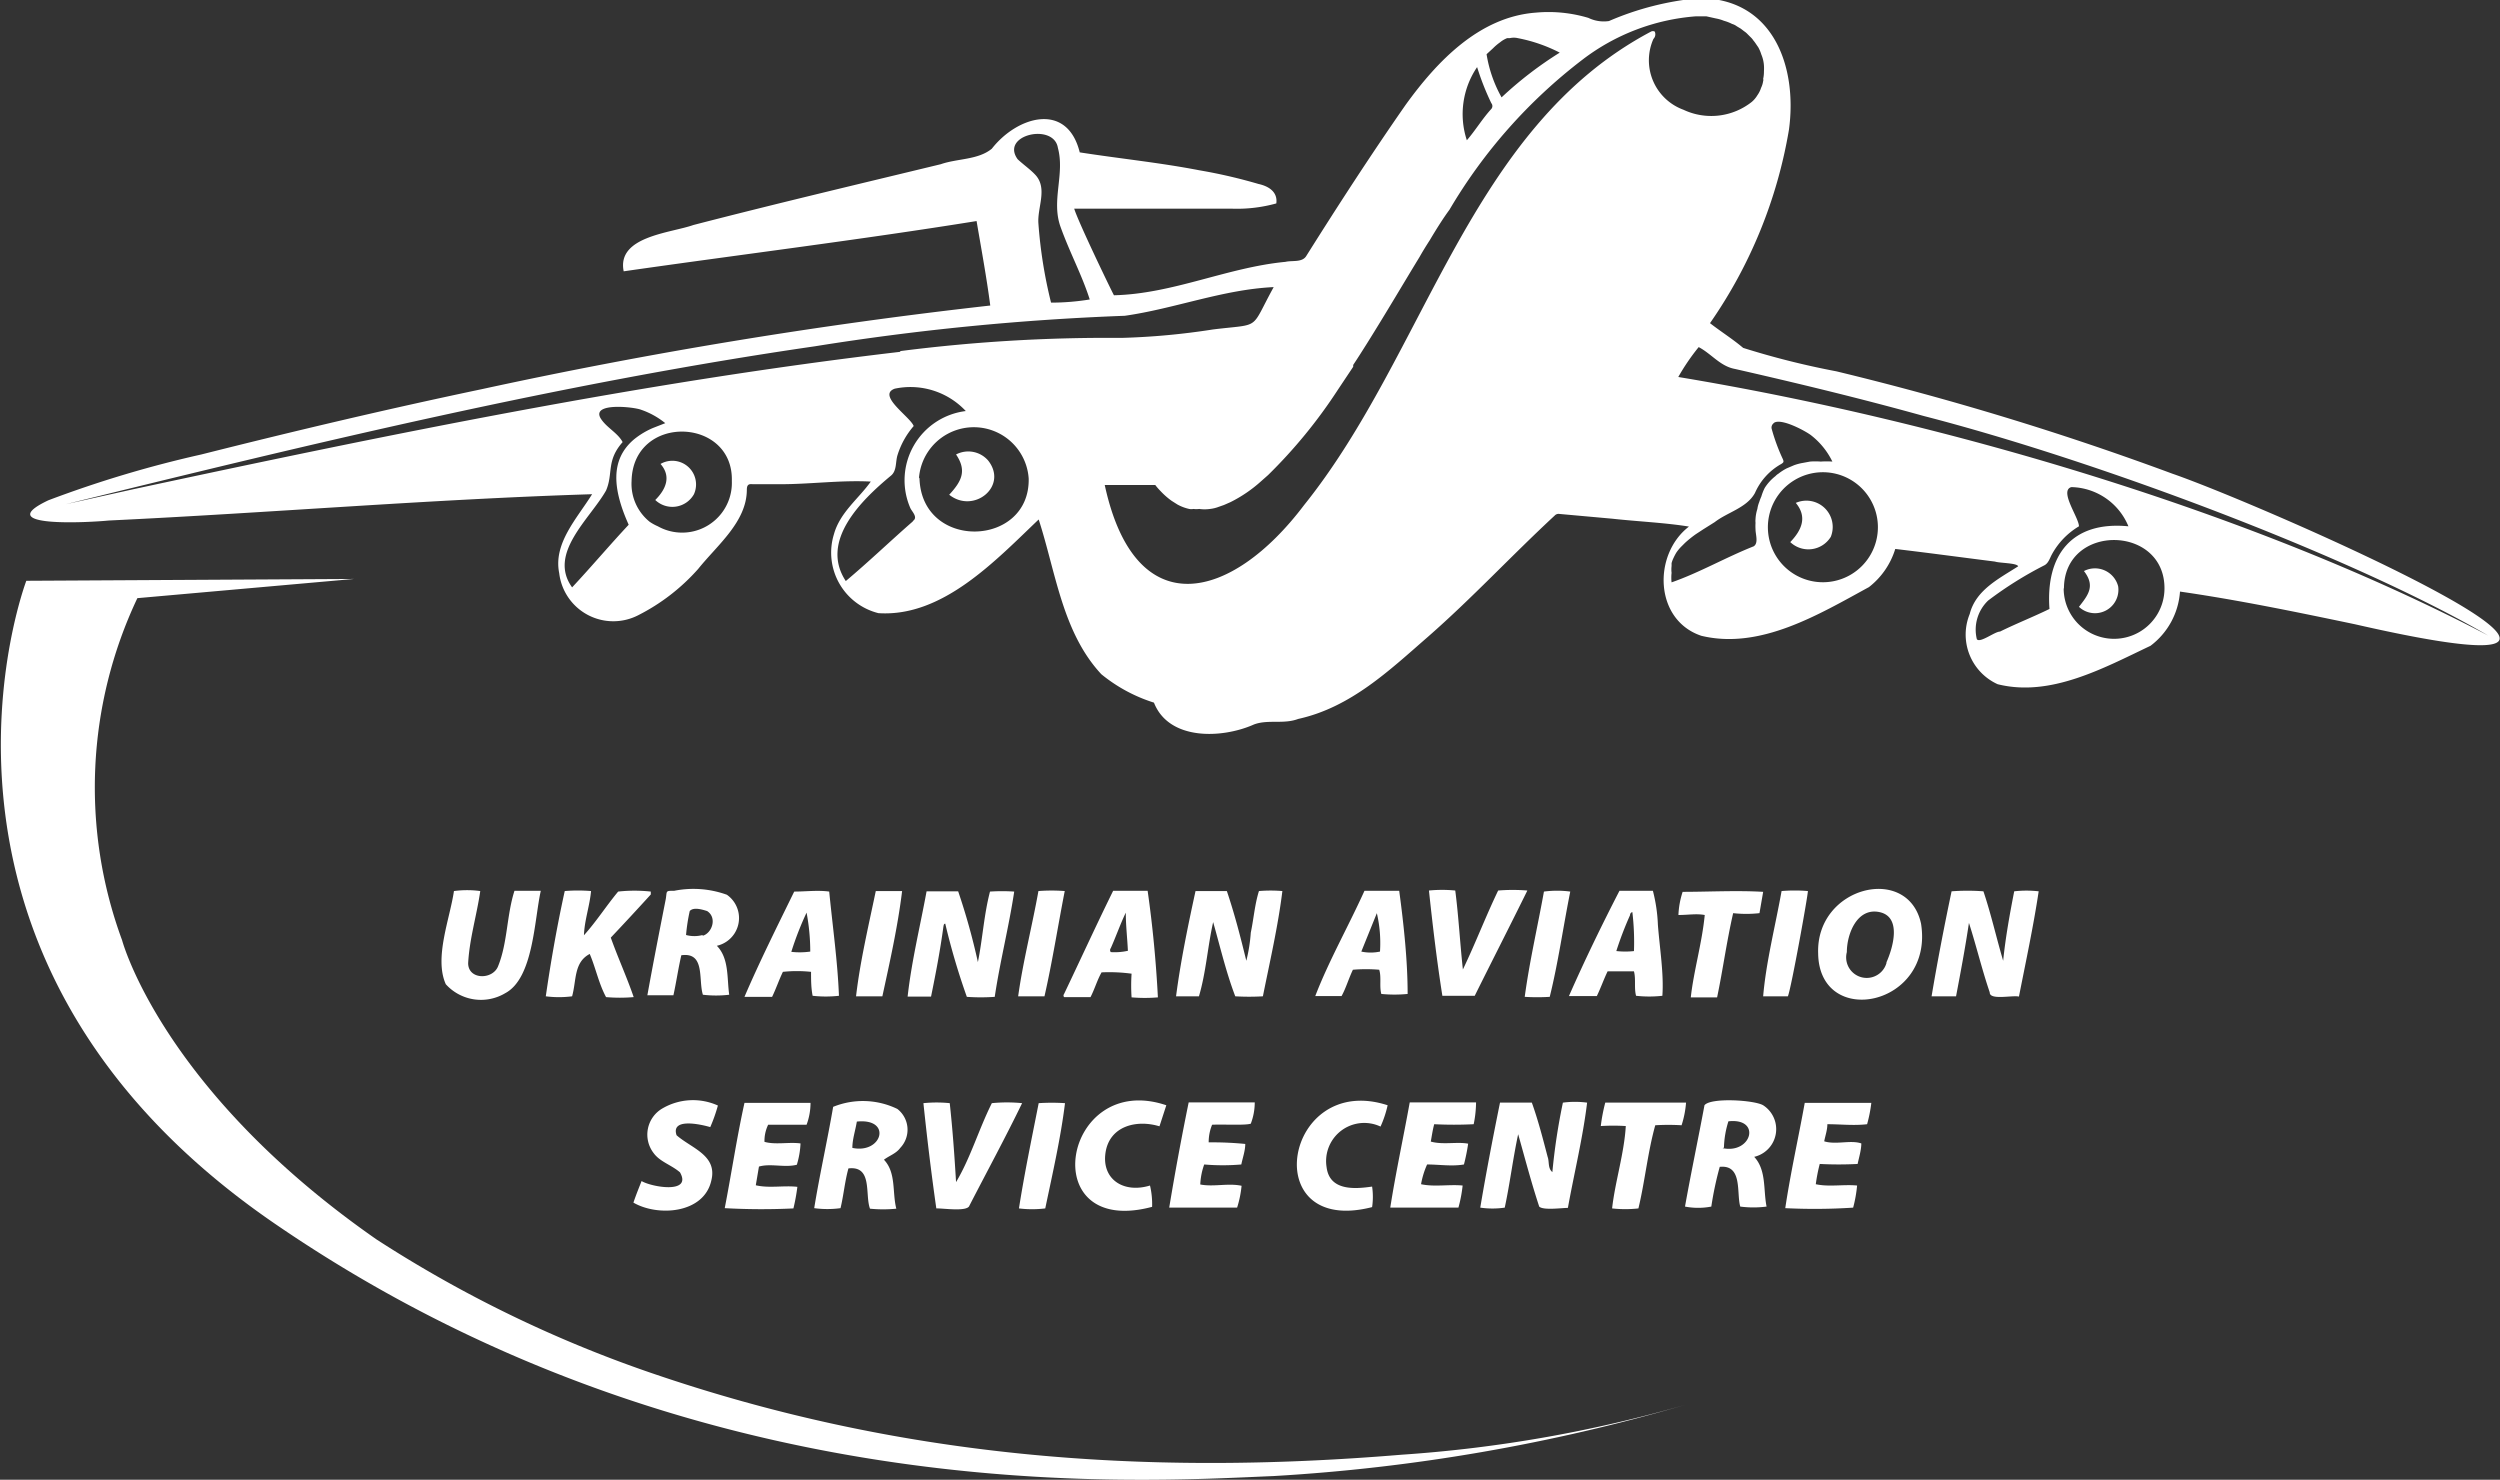<svg xmlns="http://www.w3.org/2000/svg" viewBox="0 0 95 56.23"><rect x="0" y="0" width="95" height="56.23" fill="#333333" stroke="none"/><defs><style>.cls-1{fill:#fff}</style></defs><g id="Layer_2" data-name="Layer 2"><g id="Layer_1-2" data-name="Layer 1"><path class="cls-1" d="M82.55 18a113.26 113.26 0 00-12.77-3.89 31.05 31.05 0 01-3.54-.89c-.4-.34-.85-.62-1.26-.94a18.12 18.12 0 003-7.35c.33-2.42-.61-5-3.42-5a11.12 11.12 0 00-3.42.87 1.33 1.33 0 01-.78-.12 5.27 5.27 0 00-2-.2c-2.15.16-3.76 1.86-4.95 3.51-1.31 1.88-2.56 3.81-3.78 5.75-.16.24-.53.15-.78.21-2.21.21-4.29 1.22-6.52 1.27-.1-.18-1.36-2.79-1.51-3.29h6a5.57 5.57 0 001.68-.2c.06-.45-.31-.66-.68-.74a19.78 19.78 0 00-2.25-.52c-1.5-.29-3-.44-4.54-.68-.48-1.94-2.38-1.37-3.34-.14-.52.43-1.31.37-1.94.59-3.14.76-6.27 1.5-9.4 2.31-.88.31-2.92.43-2.65 1.76 4.46-.64 9-1.2 13.41-1.91.18 1.06.38 2.14.52 3.21a191.31 191.31 0 00-19.33 3.18c-3.57.75-7.12 1.59-10.65 2.48a43.16 43.16 0 00-5.81 1.74c-2.24 1.06 1.61.84 2.29.77 6.12-.29 12.26-.81 18.37-1-.58.93-1.48 1.87-1.25 3a2.07 2.07 0 003 1.6 7.67 7.67 0 002.28-1.76c.74-.92 1.84-1.79 1.85-3 0-.18.05-.24.22-.22h1.06c1.14 0 2.3-.16 3.43-.1-.46.65-1.17 1.17-1.4 2a2.37 2.37 0 001.69 3c2.44.16 4.45-2 6.09-3.56.65 2 .9 4.29 2.38 5.88a6 6 0 002 1.08c.57 1.45 2.59 1.37 3.8.83.53-.2 1.13 0 1.68-.21 2-.44 3.47-1.85 4.93-3.12 1.68-1.47 3.19-3.1 4.82-4.61a.2.2 0 01.18-.06l2 .18c1 .11 2 .15 2.92.3-1.38 1.06-1.32 3.55.47 4.15 2.24.54 4.46-.81 6.37-1.85a2.92 2.92 0 001-1.45c1.27.15 2.52.32 3.79.48.17.06.84.05.88.18-.73.47-1.61.9-1.84 1.81A2.07 2.07 0 0075.91 26c2 .5 4-.6 5.81-1.46a2.82 2.82 0 001.12-2.06c2.22.32 4.44.78 6.64 1.24C103.83 27 86 19.19 82.55 18zM56.74 1.83a1.93 1.93 0 01.26-.22 1 1 0 01.27-.16h.1a.67.67 0 01.31 0 5.88 5.88 0 011.59.55 14.23 14.23 0 00-2.21 1.7 4.92 4.92 0 01-.57-1.64zm-.61.72a10 10 0 00.54 1.37.17.17 0 010 .22c-.34.37-.6.81-.93 1.19a3.18 3.18 0 01.39-2.78zM40.2 5.62c.27 1-.26 2 .1 3s.81 1.82 1.11 2.76a9.11 9.11 0 01-1.47.12 17.67 17.67 0 01-.48-3c-.05-.62.37-1.35-.13-1.87-.2-.21-.45-.38-.66-.58-.67-.93 1.38-1.39 1.53-.43zm-18.46 16.7c-.93-1.29.68-2.6 1.29-3.68.28-.65 0-1.13.63-1.84-.19-.36-.62-.55-.84-.91-.34-.6 1.25-.43 1.54-.32a3 3 0 01.92.51l-.46.18a3 3 0 00-.72.43c-.92.77-.82 1.89-.21 3.25-.73.78-1.42 1.6-2.15 2.38zM25 20a1.87 1.87 0 01-.31-.17 1.85 1.85 0 01-.69-1.55c.05-2.57 3.88-2.44 3.81 0A1.89 1.89 0 0125 20zm9.68-.18c-.86.75-1.67 1.53-2.54 2.26-1-1.52.59-3.07 1.71-4 .24-.19.17-.53.26-.8a3.09 3.09 0 01.61-1.09c-.12-.34-1.41-1.17-.72-1.42a2.88 2.88 0 012.7.85 2.65 2.65 0 00-2.11 3.68c.06.14.3.35.11.49zm.24-1.64a2.09 2.09 0 014.17 0c.06 2.63-4.09 2.76-4.15-.03zm-.72-4.81c-9.8 1.15-19.48 3.15-29.13 5.22l-2.57.57c9.38-2.31 18.88-4.61 28.46-6A96.69 96.69 0 0142.74 12c1.9-.27 3.73-1 5.66-1.09-.92 1.67-.44 1.38-2.31 1.61a27.13 27.13 0 01-3.47.32 62.14 62.14 0 00-8.4.5zM62.83 1.48a.25.25 0 00.05-.28.15.15 0 00-.14 0c-6.92 3.66-8.53 12.2-13.19 18-2.75 3.64-6.41 4.58-7.57-.77h1.92a2.2 2.2 0 00.2.23 2.79 2.79 0 00.42.37l.22.14a1.66 1.66 0 00.45.17.41.41 0 00.16 0 .83.83 0 00.22 0 1.44 1.44 0 00.41 0 1.32 1.32 0 00.33-.08l.2-.07.25-.11a5.2 5.2 0 001.17-.8l.26-.23a19.18 19.18 0 002.65-3.24l.58-.87a.25.25 0 000-.07c.18-.27.35-.54.52-.81.74-1.18 1.42-2.34 2-3.29.13-.23.26-.44.39-.64.29-.49.55-.89.75-1.16a19.83 19.83 0 015.05-5.7A8.1 8.1 0 0164.45.62h.39l.36.08a1.58 1.58 0 01.31.09 1.66 1.66 0 01.31.12A.56.56 0 0166 1l.15.09.13.1a.69.69 0 01.13.11l.11.11a.69.69 0 01.11.13c.07.08.12.17.18.25a1.39 1.39 0 01.12.28 1.29 1.29 0 01.1.42 1.8 1.8 0 010 .22A1.27 1.27 0 0167 3a.11.11 0 010 .08.87.87 0 01-.08.26 1 1 0 01-.14.28 1 1 0 01-.21.25 2.48 2.48 0 01-2.6.3 2 2 0 01-1.14-2.69zm4.1 17.39a1.8 1.8 0 00-.08.21 1.11 1.11 0 00-.07.26 1.51 1.51 0 00-.07.38.71.71 0 000 .15 2 2 0 000 .25c0 .19.12.52-.07.64-1.06.42-2.06 1-3.12 1.37a1.63 1.63 0 010-.36 1.09 1.09 0 010-.26v-.11a1.07 1.07 0 01.07-.19 2.25 2.25 0 01.11-.21 1.64 1.64 0 01.21-.25l.12-.12a4.23 4.23 0 01.41-.33l.29-.19.43-.27c.49-.38 1.22-.54 1.53-1.11a2.33 2.33 0 011-1.1c.09-.06.1-.08.06-.18a7.15 7.15 0 01-.43-1.17.21.21 0 01.07-.19.16.16 0 01.08-.05c.34-.1 1.17.36 1.35.5a2.83 2.83 0 01.81 1 3.25 3.25 0 00-.44 0 2.73 2.73 0 00-.41 0l-.27.05a1.89 1.89 0 00-.34.09l-.28.12a2 2 0 00-.31.2.48.48 0 00-.11.09 1.76 1.76 0 00-.41.45 2 2 0 00-.13.33zm.25 1.2a2.09 2.09 0 014.18-.07 2.09 2.09 0 01-4.18.07zM76 24c-.2 0-.76.45-.88.29a1.53 1.53 0 01.43-1.47 14.25 14.25 0 012.14-1.34c.15-.08.2-.26.28-.41A2.8 2.8 0 0179 20c0-.33-.76-1.35-.29-1.49A2.4 2.4 0 0180.88 20c-2.15-.21-3.15 1.09-3 3.14-.59.29-1.25.55-1.88.86zm2.43-1.63c0-2.49 3.84-2.44 3.82 0a1.91 1.91 0 01-3.83-.02zm-14.68-8a8.17 8.17 0 01.8-1.18c.48.25.82.73 1.38.83 2.41.55 4.81 1.13 7.18 1.79 6.48 1.67 16.19 5.29 21.44 8.34-8.91-4.67-20.66-8.15-30.81-9.83zm10.41 19.5a8.07 8.07 0 011.21 0c.29.86.49 1.76.75 2.64.09-.89.25-1.77.42-2.64a4.13 4.13 0 01.93 0c-.2 1.33-.49 2.68-.75 4-.25-.06-1.12.15-1.11-.16-.3-.88-.51-1.77-.79-2.64-.15 1-.31 1.84-.49 2.79h-.93c.22-1.31.48-2.66.76-3.99zm-28.73-.01h1.19c.3.89.52 1.75.74 2.65a6.13 6.13 0 00.17-1.07c.11-.52.15-1.07.31-1.58a5.28 5.28 0 01.89 0c-.16 1.32-.48 2.7-.74 4a9.11 9.11 0 01-1.05 0c-.35-.92-.57-1.87-.84-2.82-.21.93-.27 1.91-.54 2.82h-.87c.17-1.31.45-2.67.74-4zm-7.63 4.02a7.48 7.48 0 01-1.06 0 26.13 26.13 0 01-.82-2.78c-.06 0-.06.07-.07.11-.12.89-.29 1.78-.47 2.66h-.89c.15-1.35.48-2.69.72-4h1.2a24.92 24.92 0 01.75 2.69c.18-.89.23-1.8.46-2.68a7 7 0 01.92 0c-.2 1.33-.54 2.66-.74 4zM57 41.9h1.21c.24.67.42 1.37.6 2.06.07.19 0 .43.18.58a23.35 23.35 0 01.4-2.64 3.54 3.54 0 01.92 0c-.16 1.33-.49 2.67-.73 4-.23 0-.94.1-1.09-.05-.3-.91-.54-1.83-.8-2.75-.2.93-.31 1.86-.51 2.79a3.22 3.22 0 01-.93 0c.22-1.31.48-2.66.75-3.99zm16-6.8c-.49-2.28-4-1.42-3.91 1.13.04 2.88 4.41 2.02 3.91-1.13zm-1.31 1.48a.78.78 0 01-1.51-.4c0-.69.39-1.7 1.24-1.52s.52 1.34.26 1.92zM67 42c-.34-.2-2-.3-2.23 0-.24 1.29-.51 2.56-.74 3.85a2.64 2.64 0 001 0 12.65 12.65 0 01.32-1.51c.88-.09.63 1 .78 1.51a3.86 3.86 0 001 0c-.13-.64 0-1.38-.47-1.89A1.08 1.08 0 0067 42zm-1.49 1.61a3.59 3.59 0 01.17-1c1.26-.14.89 1.25-.22 1.02zM34.1 42.14a3 3 0 00-2.44-.08c-.22 1.28-.51 2.56-.72 3.85a3.72 3.72 0 001 0c.12-.5.16-1 .3-1.51.93-.11.62 1 .82 1.53a5 5 0 001 0c-.16-.62 0-1.37-.47-1.86.19-.15.46-.23.62-.45a1 1 0 00-.11-1.48zm-1.71 1.48c0-.33.11-.64.17-1 1.35-.14.97 1.24-.17 1zM27.62 34a3.74 3.74 0 00-2-.15c-.34 0-.27 0-.32.31-.24 1.22-.48 2.44-.7 3.66h.99c.11-.5.18-1 .3-1.52.92-.13.64.93.82 1.5a4.26 4.26 0 001 0c-.09-.63 0-1.38-.47-1.86a1.08 1.08 0 00.38-1.94zm-.92 1.53a1.2 1.2 0 01-.63 0 6.89 6.89 0 01.14-.91c.14-.16.47-.06.66 0 .39.25.19.84-.17.94zm-5.24-1.67a6.09 6.09 0 011 0c-.05.56-.25 1.11-.27 1.68.47-.52.85-1.12 1.3-1.66a5.67 5.67 0 011.24 0v.11c-.5.55-1 1.09-1.52 1.64.27.76.61 1.5.87 2.26a6.06 6.06 0 01-1.05 0c-.28-.52-.39-1.1-.62-1.64-.61.32-.5 1-.67 1.61a3.94 3.94 0 01-1 0c.19-1.32.43-2.68.72-4zm-1.91-.01h1c-.25 1.12-.28 3.32-1.35 3.89a1.8 1.8 0 01-2.26-.34c-.45-1 .16-2.5.31-3.54a3.72 3.72 0 011 0c-.13.91-.41 1.81-.46 2.74 0 .64.94.64 1.14.11.36-.89.32-1.92.62-2.86zm33.62 0h-1.32c-.61 1.35-1.36 2.67-1.87 4h1c.17-.31.26-.64.43-1a6 6 0 011 0c.09.29 0 .62.08.92a5.14 5.14 0 001 0c0-1.24-.14-2.58-.32-3.92zm-.73 2.31a1.7 1.7 0 01-.71 0l.59-1.46a5 5 0 01.12 1.46zm-20.93-2.28c-.43-.06-.89 0-1.33 0-.65 1.33-1.33 2.69-1.89 4h1.05c.15-.31.26-.64.41-.95a5.11 5.11 0 011.07 0c0 .3 0 .61.06.91a4.52 4.52 0 001 0c-.05-1.3-.24-2.63-.37-3.96zm-1.44 2.29a11.77 11.77 0 01.58-1.49 8 8 0 01.14 1.48 2.81 2.81 0 01-.72.01zM63 35.14a6.08 6.08 0 00-.19-1.29h-1.27c-.68 1.32-1.34 2.68-1.92 4h1.06c.15-.31.26-.63.41-.94h1c.08.3 0 .62.08.93a4.52 4.52 0 001 0c.06-.84-.1-1.79-.17-2.7zm-.9 1a3.06 3.06 0 01-.68 0 13.13 13.13 0 01.52-1.36s0-.1.09-.12a9.7 9.7 0 01.06 1.5zm-18.49-2.29H42.3c-.64 1.3-1.24 2.61-1.86 3.91 0 0-.06.08 0 .13h1c.16-.31.25-.64.42-.94A6.32 6.32 0 0143 37a6.79 6.79 0 000 .9 6 6 0 001 0c-.07-1.36-.2-2.72-.39-4.05zm-1.4 2.33a.12.12 0 010-.15c.2-.45.36-.91.57-1.35 0 .48.06 1 .08 1.45a2.29 2.29 0 01-.65.05zm-14.67 9.73c.26-1.34.46-2.69.75-4h2.51a2.39 2.39 0 01-.15.83h-1.46a1.42 1.42 0 00-.14.65c.42.12.93 0 1.37.06a3.26 3.26 0 01-.14.81c-.46.12-1-.06-1.44.07l-.12.71c.51.12 1.06 0 1.58.06a7.4 7.4 0 01-.15.82 25.25 25.25 0 01-2.61-.01zm40.3 0c.2-1.34.5-2.67.74-4h2.53a5.28 5.28 0 01-.16.81c-.51.06-1 0-1.51 0 0 .22-.08.44-.12.65.45.14 1-.06 1.41.08 0 .25-.09.54-.14.78a13.67 13.67 0 01-1.44 0A6.42 6.42 0 0069 45c.5.11 1.06 0 1.57.05a5.12 5.12 0 01-.15.84 22.35 22.35 0 01-2.58.02zM56 42.72a15 15 0 01-1.5 0c-.06.22-.09.44-.13.66.45.13 1 0 1.42.08a7.37 7.37 0 01-.16.79c-.46.08-.94 0-1.4 0A3.14 3.14 0 0054 45c.51.11 1.06 0 1.58.05a5.17 5.17 0 01-.16.84h-2.59c.21-1.34.5-2.67.74-4h2.52a4.23 4.23 0 01-.09.83zm-9.94.02a1.74 1.74 0 00-.13.67 12.82 12.82 0 011.39.06c0 .26-.1.53-.15.78a8.25 8.25 0 01-1.41 0 2.56 2.56 0 00-.15.76c.5.1 1.06-.06 1.57.05a4 4 0 01-.17.83h-2.58c.22-1.33.47-2.68.74-4h2.51a2.24 2.24 0 01-.15.81c-.22.07-1.02.02-1.47.04zm9.53-5.9c.48-1 .86-2 1.34-3a6.79 6.79 0 011.11 0c-.66 1.34-1.35 2.69-2 4h-1.23c-.21-1.33-.37-2.69-.51-4a5.07 5.07 0 011 0c.13 1.01.18 2 .29 3zm-16.75 5.08c-.63 1.3-1.33 2.59-2 3.89-.07.25-1 .1-1.26.11-.19-1.33-.35-2.66-.49-4a5 5 0 011 0c.11 1 .18 2 .24 3 .55-.92.86-2 1.36-3a5.86 5.86 0 011.15 0zM24.07 45.7c.09-.27.2-.54.31-.82.38.23 1.93.5 1.46-.33-.32-.28-.76-.4-1-.73a1.15 1.15 0 01.35-1.71 2.3 2.3 0 012.09-.1 6 6 0 01-.29.82c-.34-.1-1.51-.37-1.28.31.57.5 1.56.76 1.32 1.72-.28 1.26-2.03 1.38-2.96.84zM44.32 42l-.26.8c-.89-.27-1.9 0-2.05 1s.67 1.56 1.69 1.25a3.07 3.07 0 01.08.81c-4.5 1.2-3.39-5.19.54-3.86zm8.41 0a4.05 4.05 0 01-.27.81 1.45 1.45 0 00-2.05 1.54c.11.9 1.05.84 1.73.74a2.68 2.68 0 010 .78c-4.4 1.13-3.34-5.15.59-3.87zm12.52-4.1h-1c.11-1 .43-2.08.53-3.13-.32-.06-.63 0-1 0a3.26 3.26 0 01.16-.88c1 0 2.05-.06 3.06 0l-.14.81a4.54 4.54 0 01-1 0c-.25 1.09-.39 2.15-.61 3.2zm-2.99 8.02a4.54 4.54 0 01-1 0c.11-1 .46-2.09.52-3.13a7.51 7.51 0 00-.95 0 6.56 6.56 0 01.17-.89h3.07a3.73 3.73 0 01-.17.86 8.34 8.34 0 00-1 0c-.29 1.04-.39 2.12-.64 3.16zm5.44-12.06a6 6 0 011 0c0 .18-.63 3.68-.76 4H67c.11-1.3.46-2.66.7-4zm-28.24 0a6.52 6.52 0 011 0c-.26 1.33-.47 2.68-.77 4h-1c.18-1.31.53-2.66.77-4z"/><path class="cls-1" d="M39.72 45.92a4.12 4.12 0 01-1 0c.21-1.34.49-2.68.75-4a7.85 7.85 0 011 0c-.16 1.31-.47 2.66-.75 4zm18.22-8.04c.18-1.34.49-2.67.73-4a3.79 3.79 0 011 0c-.27 1.35-.46 2.71-.78 4a7.61 7.61 0 01-.95 0zm-24.66-4.02h1c-.16 1.33-.47 2.71-.75 4h-1c.15-1.3.47-2.66.75-4z"/><path d="M42 18.36h1.9c3.58 4.52 9.43-8.07 11.22-10.44a19.75 19.75 0 015.06-5.7c7.66-5 8.91 3.59 3.8 2a2 2 0 01-1.15-2.7c.1-.11.13-.36-.08-.31-6.92 3.67-8.54 12.21-13.19 18-2.76 3.56-6.42 4.5-7.56-.85zm25.18 1.71a2.09 2.09 0 004.18-.07 2.09 2.09 0 00-4.18.07zm2.39.33a1 1 0 01-1.55.2c.44-.45.67-1 .22-1.5a1 1 0 011.33 1.3zm-34.63-2.25c.06 2.79 4.21 2.66 4.17 0a2.09 2.09 0 00-4.17 0zm1.13.64c.47-.5.68-.91.25-1.52a1 1 0 011.22.23c.77.98-.54 2.03-1.47 1.29zm42.35 3.56a1.91 1.91 0 003.82 0c.02-2.44-3.78-2.49-3.82 0zm.6.71c.34-.45.63-.8.19-1.36a.9.9 0 011.29.58.89.89 0 01-1.5.78zM24 18.28a1.85 1.85 0 00.75 1.52 1.87 1.87 0 00.25.2 1.89 1.89 0 002.75-1.7c.09-2.46-3.75-2.59-3.75-.02zm2.4.48a.94.94 0 01-1.47.22c.4-.4.63-.89.21-1.38a.9.9 0 011.22 1.16zm15.01-7.39a8 8 0 01-1.46.12 16.44 16.44 0 01-.49-3c-.05-.61.38-1.34-.12-1.86-.21-.21-.45-.38-.67-.58-.67-1 1.38-1.42 1.54-.46s-.26 2 .1 3 .8 1.84 1.1 2.78zM59.3 1.91a13.81 13.81 0 00-2.24 1.8 5.24 5.24 0 01-.57-1.64c.33-.3.74-.74 1.21-.71a6.31 6.31 0 011.6.55zm10.87 34.28c0-.7.4-1.71 1.25-1.52s.52 1.35.27 1.91a.79.79 0 01-1.52-.39zm-4.54 6.47c1.32-.18.94 1.2-.16 1a3.23 3.23 0 01.16-1zm-33.23.97a9.81 9.81 0 01.16-1c1.36-.15.97 1.23-.16 1zm-6.33-8.01a6.91 6.91 0 01.15-.91c.14-.17.47-.06.66 0 .38.17.18.76-.17.87a1.36 1.36 0 01-.64.04zm25.66.53l.6-1.46a5.45 5.45 0 01.12 1.47 1.59 1.59 0 01-.72-.01zm-21.08-1.47a6.58 6.58 0 01.14 1.48 2.41 2.41 0 01-.72 0 14.32 14.32 0 01.58-1.48zm31.45 1.49a2.65 2.65 0 01-.69 0 12.71 12.71 0 01.53-1.36s0-.1.08-.12a8.71 8.71 0 01.08 1.48zM42.82 34.7l.09 1.46a3.29 3.29 0 01-.7 0V36c.2-.44.36-.9.56-1.34z" fill="none"/><path class="cls-1" d="M68.24 19.11a1 1 0 011.33 1.29 1 1 0 01-1.54.2c.43-.45.66-.95.21-1.49zm-32.17-.31c.47-.51.68-.91.26-1.53a1 1 0 011.22.23c.77.98-.55 2.04-1.48 1.3zM79 23.06c.35-.45.63-.79.19-1.36a.91.91 0 011.3.58.89.89 0 01-1.49.78zM24.9 19c.4-.4.62-.89.2-1.37a.9.9 0 011.27 1.15.94.94 0 01-1.47.22zm-11.45 3L1 22.07s-5.42 14.21 9.4 24.4c16 11 32.72 9.84 38 9.62a70.07 70.07 0 0015.65-2.71 51.36 51.36 0 01-10.8 1.9c-9.88.82-19.14.11-28.54-3.12a47.51 47.51 0 01-10.4-5.06c-8.16-5.68-9.67-11.37-9.67-11.37a16.8 16.8 0 01.58-13z"/></g></g></svg>